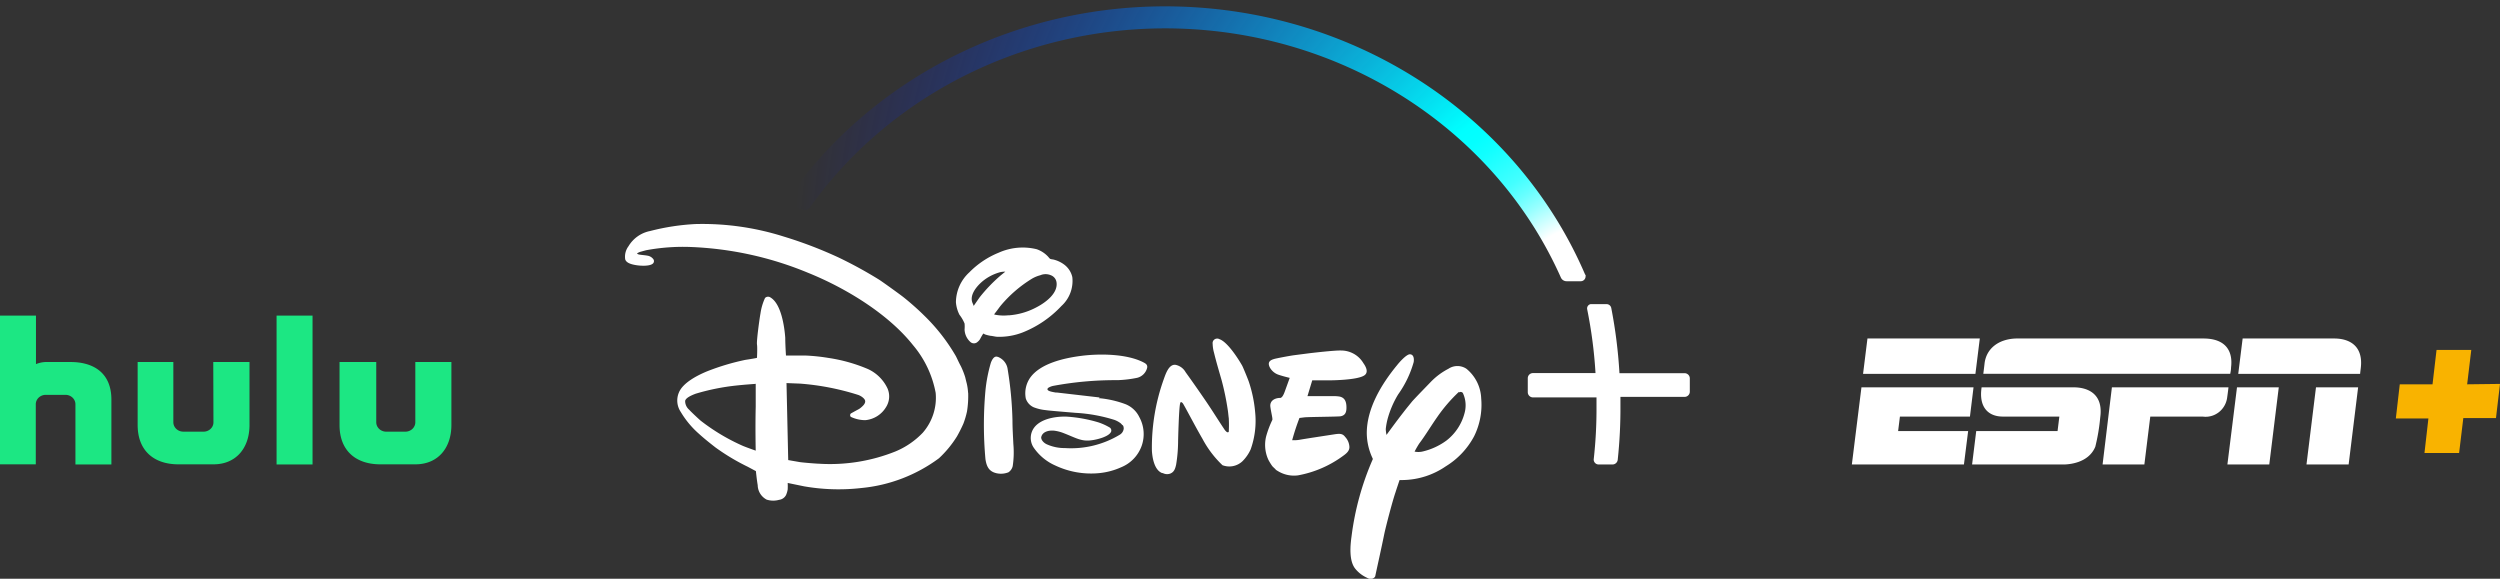 <svg width="216" height="50" viewBox="0 0 216 50" xmlns="http://www.w3.org/2000/svg">
    <rect x="0" y="0" width="216" height="50" fill="#333333" stroke="none"/>
    <defs>
        <radialGradient cx="98.726%" cy="99.251%" fx="98.726%" fy="99.251%" r="285.083%" gradientTransform="matrix(.344 0 0 1 .647 0)" id="dzo3bz7qca">
            <stop stop-color="#FFF" offset="6%"/>
            <stop stop-color="#CBFFFF" offset="8%"/>
            <stop stop-color="#96FFFF" offset="10%"/>
            <stop stop-color="#68FFFF" offset="12%"/>
            <stop stop-color="#43FFFF" offset="14%"/>
            <stop stop-color="#25FFFF" offset="17%"/>
            <stop stop-color="#1FF" offset="19%"/>
            <stop stop-color="#04FFFF" offset="21%"/>
            <stop stop-color="#0FF" offset="23%"/>
            <stop stop-color="#00F" stop-opacity="0" offset="100%"/>
        </radialGradient>
    </defs>
    <g fill="none" fill-rule="evenodd">
        <path d="M146 32.685v1.156c0 .248-.203.45-.454.45h-5.54v.776a41.712 41.712 0 0 1-.234 4.654.46.46 0 0 1-.455.411h-1.198a.433.433 0 0 1-.303-.13.424.424 0 0 1-.12-.304c.17-1.523.251-3.053.242-4.585v-.776h-5.484a.457.457 0 0 1-.32-.131.448.448 0 0 1-.134-.319v-1.202a.44.44 0 0 1 .128-.318.449.449 0 0 1 .319-.132h5.405a39.655 39.655 0 0 0-.72-5.515.38.38 0 0 1 .297-.443h1.38c.2.001.372.145.406.342.361 1.857.597 3.736.706 5.624h5.617a.457.457 0 0 1 .323.126.448.448 0 0 1 .139.316z" fill="#FFF"/>
        <path d="M72.53 19.46a1.62 1.62 0 0 1-.53-.11c.17.086.36.13.55.13h.14l-.16-.02zm0 0a1.62 1.62 0 0 1-.53-.11c.17.086.36.13.55.13h.14l-.16-.02z"/>
        <path d="M136.963 23.192c-5.475-12.769-17.92-21.618-32.35-23.003C90.181-1.196 76.126 5.11 68.078 16.582a.42.42 0 0 0-.055.385c.046.13.151.232.286.28l1.023.324a.587.587 0 0 0 .651-.212C77.622 6.671 90.794.807 104.32 2.073c13.526 1.267 25.242 9.461 30.54 21.36a.54.54 0 0 0 .491.318h1.215a.418.418 0 0 0 .428-.408.51.51 0 0 0 0-.15h-.031zM69.5 17.3a.183.183 0 0 1-.087 0H69.5z" fill="url(#dzo3bz7qca)" fill-rule="nonzero" transform="translate(0 .548)"/>
        <path d="M84.117 26.445s.287-.42.529-.763a13.624 13.624 0 0 1 1.82-1.892l.396-.32s-.334 0-.52.068a4.039 4.039 0 0 0-1.448.763c-.544.458-1.143 1.206-.87 1.87l.093.22v.054zm3.033.801a5.988 5.988 0 0 0 2.427-.71c.777-.404 1.827-1.197 1.71-2.12a.765.765 0 0 0-.49-.634 1.156 1.156 0 0 0-.917 0 2.79 2.79 0 0 0-.731.305 11.043 11.043 0 0 0-2.699 2.335c-.148.19-.303.412-.42.557-.117.145-.132.176-.124.198.408.088.829.108 1.244.061v.008zm-2.193 1.572a4.844 4.844 0 0 0-.28.48.875.875 0 0 1-.21.237.457.457 0 0 1-.638 0 1.513 1.513 0 0 1-.49-1.068c.015-.17.015-.341 0-.511a3.174 3.174 0 0 0-.443-.763 2.894 2.894 0 0 1-.304-1.076 3.54 3.54 0 0 1 1.151-2.579 7.497 7.497 0 0 1 2.551-1.709 5.075 5.075 0 0 1 3.275-.297c.393.136.744.37 1.019.679a.86.86 0 0 0 .14.152c.083.029.169.047.256.054.357.081.691.237.98.457.35.269.593.65.685 1.076a2.922 2.922 0 0 1-.941 2.487 9.276 9.276 0 0 1-3.36 2.29 5.61 5.61 0 0 1-2.14.373c-.201 0-.411-.069-.614-.084a3.16 3.16 0 0 1-.513-.13c-.047-.038-.101-.068-.124-.053v-.015zm1.174 1.999a.52.52 0 0 1 .156.046c.427.195.722.593.777 1.052.24 1.452.378 2.918.413 4.387 0 .695.046 1.374.077 2.06.057.634.039 1.271-.054 1.9a.884.884 0 0 1-.366.542 1.742 1.742 0 0 1-.995.092c-.677-.138-.895-.565-.996-1.221a32.799 32.799 0 0 1 0-5.936c.08-.811.237-1.613.467-2.396.078-.198.241-.587.537-.526h-.016zm-20.852 2.35s-.996.068-1.688.145a19.269 19.269 0 0 0-3.477.702c-.28.106-.863.335-.917.625a.991.991 0 0 0 .35.763c.124.145.777.763 1.003.954 1.12.869 2.345 1.6 3.648 2.174.412.168 1.096.405 1.096.405s-.046-1.908 0-3.815v-1.984l-.015.03zm18.371.763a8.392 8.392 0 0 1-.101 1.617 7.12 7.12 0 0 1-.311 1.053c-.165.375-.35.742-.552 1.099a9.229 9.229 0 0 1-1.556 1.892 13.37 13.37 0 0 1-6.681 2.571c-1.66.192-3.34.144-4.986-.145l-1.407-.29c.01.188.01.377 0 .565a2.06 2.06 0 0 1-.14.473.777.777 0 0 1-.6.42 1.87 1.87 0 0 1-1.073-.016 1.439 1.439 0 0 1-.777-1.251c-.078-.443-.156-1.213-.156-1.213l-.7-.374a18.667 18.667 0 0 1-2.792-1.671c-.49-.381-.972-.763-1.44-1.19a7.845 7.845 0 0 1-1.555-1.87 1.771 1.771 0 0 1-.17-1.678c.341-.84 1.555-1.472 2.418-1.831a20.27 20.27 0 0 1 3.337-1c.373-.053.956-.152.995-.175 0 0 .047-.862 0-1.16-.046-.297.226-2.289.304-2.685.065-.456.196-.9.389-1.32a.363.363 0 0 1 .49-.038c.91.557 1.19 2.494 1.26 3.479 0 .595.062 1.526.062 1.526h1.695c.66.03 1.317.098 1.968.206 1.17.173 2.313.493 3.399.953.764.345 1.374.95 1.719 1.702.223.53.168 1.134-.148 1.617a2.338 2.338 0 0 1-1.773 1.106 2.948 2.948 0 0 1-1.252-.282.204.204 0 0 1 0-.297s.396-.222.614-.336c.105-.053.202-.12.288-.198.186-.16.35-.336.334-.535-.015-.198-.31-.42-.583-.526a21.945 21.945 0 0 0-5.048-.984l-1.167-.046.148 6.653 1.011.176c.25.038 1.338.13 1.626.137 2.27.145 4.545-.22 6.65-1.068a6.956 6.956 0 0 0 2.333-1.602 4.596 4.596 0 0 0 1.12-3.45 8.898 8.898 0 0 0-1.96-4.127c-2.146-2.708-5.833-4.944-9.069-6.248a29.415 29.415 0 0 0-10.11-2.228 17.436 17.436 0 0 0-3.89.282l-.42.115c-.11.027-.215.07-.31.13l-.047.045a.58.58 0 0 0 .116.061c.11.046.552.069.778.114a.78.78 0 0 1 .506.29.286.286 0 0 1 0 .367c-.234.274-1.074.229-1.455.167-.381-.06-.871-.175-.964-.51-.06-.4.043-.806.287-1.13a2.806 2.806 0 0 1 1.867-1.312 19.548 19.548 0 0 1 3.936-.603 23.301 23.301 0 0 1 7.614 1.083 36.412 36.412 0 0 1 4.752 1.816 37.086 37.086 0 0 1 3.47 1.9c.28.176 1.913 1.35 2.17 1.564.528.42 1.22 1.03 1.718 1.526a16.168 16.168 0 0 1 2.761 3.533c.14.274.25.541.428.862.147.306.272.622.373.946.047.19.11.465.117.473.072.288.117.581.132.877l.008-.007zm11.293.48h.11c.75.076 1.487.248 2.193.512.519.21.94.601 1.182 1.098.428.772.503 1.685.207 2.514a3.131 3.131 0 0 1-1.763 1.835 6.01 6.01 0 0 1-1.929.511 7.23 7.23 0 0 1-3.756-.656 4.427 4.427 0 0 1-1.906-1.594 1.502 1.502 0 0 1 .078-1.694c.583-.763 1.851-.97 2.8-.939.924.059 1.837.223 2.722.489a4.96 4.96 0 0 1 1.019.465.317.317 0 0 1 .109.32c-.156.473-1.33.725-1.665.763-.902.138-1.376-.198-2.403-.595a3.435 3.435 0 0 0-.863-.229c-.467-.045-1.027.084-1.12.58 0 .26.264.504.498.603.488.216 1.019.326 1.555.32a8.126 8.126 0 0 0 4.721-1.144.701.701 0 0 0 .358-.542s0-.274-.124-.305c0 0-.078-.091-.125-.137a2.018 2.018 0 0 0-.552-.305 13.586 13.586 0 0 0-3.352-.61c-.887-.077-2.28-.184-2.606-.237a3.888 3.888 0 0 1-1.019-.244 1.252 1.252 0 0 1-.684-.763 2.359 2.359 0 0 1 .38-1.793c.88-1.236 2.933-1.702 4.465-1.893 1.533-.19 3.89-.183 5.344.58.225.115.342.23.295.466a1.178 1.178 0 0 1-.848.854 9.862 9.862 0 0 1-1.718.206 29.21 29.21 0 0 0-5.562.496 1.281 1.281 0 0 0-.427.176c-.265.282.49.358.645.396h.11l3.701.428-.07.068zm5.484 6.47c-.708-.252-.871-1.373-.903-1.945a17.507 17.507 0 0 1 1.02-6.157c.178-.496.443-1.305 1.003-1.26.377.071.702.303.886.634.6.832 1.19 1.678 1.774 2.533.583.855 1.057 1.633 1.555 2.373a.965.965 0 0 0 .195.236c.093.077.179.077.21 0 .02-.383.02-.768 0-1.152-.04-.297-.055-.534-.094-.763-.126-.845-.3-1.683-.52-2.51-.219-.763-.475-1.625-.662-2.396a3.058 3.058 0 0 1-.117-.763.386.386 0 0 1 .164-.387.403.403 0 0 1 .428-.017c.723.252 1.68 1.793 1.96 2.289.093.175.466 1.091.56 1.35.295.868.483 1.767.56 2.678a7.314 7.314 0 0 1-.39 3.205c-.17.38-.41.726-.707 1.022a1.657 1.657 0 0 1-1.727.344 8.865 8.865 0 0 1-1.734-2.29c-.568-.968-1.556-2.868-1.688-3.051a.334.334 0 0 0-.156-.115c-.054 0-.077.1-.093.176-.101.557-.163 3.136-.163 3.212-.003.677-.06 1.353-.171 2.022-.078.343-.164.625-.49.763a.791.791 0 0 1-.677-.046l-.023.015zm9.784-.335a3.216 3.216 0 0 1-.288-.275 5.08 5.08 0 0 1-.319-.511 3.044 3.044 0 0 1-.108-.252 3.08 3.08 0 0 1-.102-1.8c.136-.49.316-.968.537-1.427a.36.36 0 0 0 0-.13c0-.115-.171-.855-.179-1.099 0-.366.272-.625.778-.671h.101c.195-.046.327-.412.428-.702l.373-1.03c-.319-.076-.63-.16-.94-.26a1.363 1.363 0 0 1-.779-.64c-.194-.39-.062-.603.35-.725.148-.054 1.338-.275 1.711-.328l1.362-.176c.388-.046 2.162-.252 2.73-.236.795 0 1.53.416 1.928 1.09.273.382.46.84.047 1.084-.63.374-2.668.405-3.041.405h-1.423l-.413 1.365h2.28c.169-.003.338.01.505.038.42.092.568.405.583.863.016.457-.078.762-.513.839-.218.038-2.73.053-3.111.091l-.436.054s-.179.465-.334.938c-.156.473-.296.984-.296.984h.234c.164-.002.328-.02.49-.053.777-.13 1.905-.298 2.838-.443.506-.076.778-.114 1.02.214.224.24.354.552.365.878 0 .328-.241.541-.552.762a9.424 9.424 0 0 1-3.89 1.679 2.653 2.653 0 0 1-1.68-.336s-.186-.107-.256-.16v-.03zm15.843-6.692a13.589 13.589 0 0 0-1.874 2.175c-.537.763-1.034 1.602-1.556 2.289a7.865 7.865 0 0 0-.404.702c.215.043.438.043.653 0a5.642 5.642 0 0 0 2.108-.962 4.403 4.403 0 0 0 1.556-2.365 2.496 2.496 0 0 0-.148-1.74.252.252 0 0 0-.342-.038l.007-.06zm-5.133 7.63s-.202.587-.35 1.053c-.264.763-.832 2.945-.972 3.609-.195.992-.778 3.593-.778 3.647a.346.346 0 0 1-.155.16c-.234.13-.327.084-.615-.061a2.752 2.752 0 0 1-.964-.763c-.553-.702-.42-2.03-.311-2.808a24.05 24.05 0 0 1 1.82-6.615.112.112 0 0 0 0-.099 5.189 5.189 0 0 1-.506-2.182c0-2.121 1.244-4.212 2.637-5.898.1-.13.777-.93 1.096-.915.32.015.366.374.32.671a8.988 8.988 0 0 1-1.346 2.8 8.306 8.306 0 0 0-.918 2.152 5.9 5.9 0 0 0-.148.824c0 .229.062.519.062.519s.88-1.213 1.463-1.954c.31-.404.544-.679.777-.969.514-.556 1.05-1.098 1.556-1.625a5.892 5.892 0 0 1 1.555-1.167 1.399 1.399 0 0 1 1.556 0 3.47 3.47 0 0 1 1.276 2.571c.1 1.117-.11 2.24-.607 3.25a6.766 6.766 0 0 1-2.458 2.61 6.714 6.714 0 0 1-3.671 1.182h-.373l.054.008z" fill="#FFF" fill-rule="nonzero"/>
        <path d="M192.54 33.466s-.047.428-.116.903c-.148 1.04-1.089 1.764-2.108 1.623h-4.532l-.511 4.14h-3.61l.805-6.666h10.072zm-21.298 0h7.933c1.131 0 2.572.499 2.286 2.589a16.618 16.618 0 0 1-.426 2.541c-.605 1.473-2.402 1.52-2.658 1.536h-7.988l.357-2.89h7.027l.155-1.25h-4.889c-1.224 0-2.092-.784-1.828-2.526h.03zm-.729 0-.31 2.526h-6.05l-.155 1.25h6.05l-.364 2.89H160l.829-6.666h9.684zm22.763 0h3.61l-.821 6.666h-3.618l.829-6.666zm6.856 0h3.61l-.82 6.666h-3.642l.821-6.666h.031zm-38.737-4.22h9.66l-.379 3.056h-9.708l.38-3.056h.047zm28.975 0c2.015 0 2.557 1.18 2.394 2.486 0 .23-.062.499-.07.562h-21.336s.054-.42.108-.894c.148-1.251 1.163-2.098 2.704-2.154h16.2zm11.312 0c1.247 0 2.541.586 2.285 2.59-.046.355-.054.466-.054.466h-10.529l.38-3.056h7.918z" fill="#FFF"/>
        <path fill="#F9B300" d="m213.162 33.205.356-2.97h-3l-.348 2.97h-2.83l-.34 2.951h2.814l-.34 2.986h2.992l.364-3.02h2.822L216 33.17z"/>
        <path d="M0 27.258h39v12.865H0z"/>
        <path d="M23.904 40.132h3.1V27.267h-3.108v12.865h.008zm-5.462-3.668c.014.432-.336.797-.793.83h-1.84c-.47-.017-.841-.386-.832-.83v-5.185h-3.084v5.439c0 2.241 1.427 3.4 3.52 3.4h3.036c1.935 0 3.108-1.398 3.108-3.4v-5.439h-3.131l.016 5.185zm17.442-5.185v5.185c.01.43-.337.794-.793.83H33.3c-.455-.036-.802-.4-.792-.83v-5.185h-3.172v5.439c0 2.241 1.427 3.4 3.528 3.4h3.03c1.934 0 3.107-1.398 3.107-3.4v-5.439h-3.116zm-29.771 0H4.155a2.432 2.432 0 0 0-1.047.18v-4.192H0v12.85h3.092v-5.17c-.01-.43.338-.794.793-.83h1.84c.455.036.802.4.792.83v5.185h3.108v-5.603c0-2.346-1.586-3.25-3.52-3.25h.008z" fill="#1CE783" fill-rule="nonzero"/>
    </g>
</svg>
